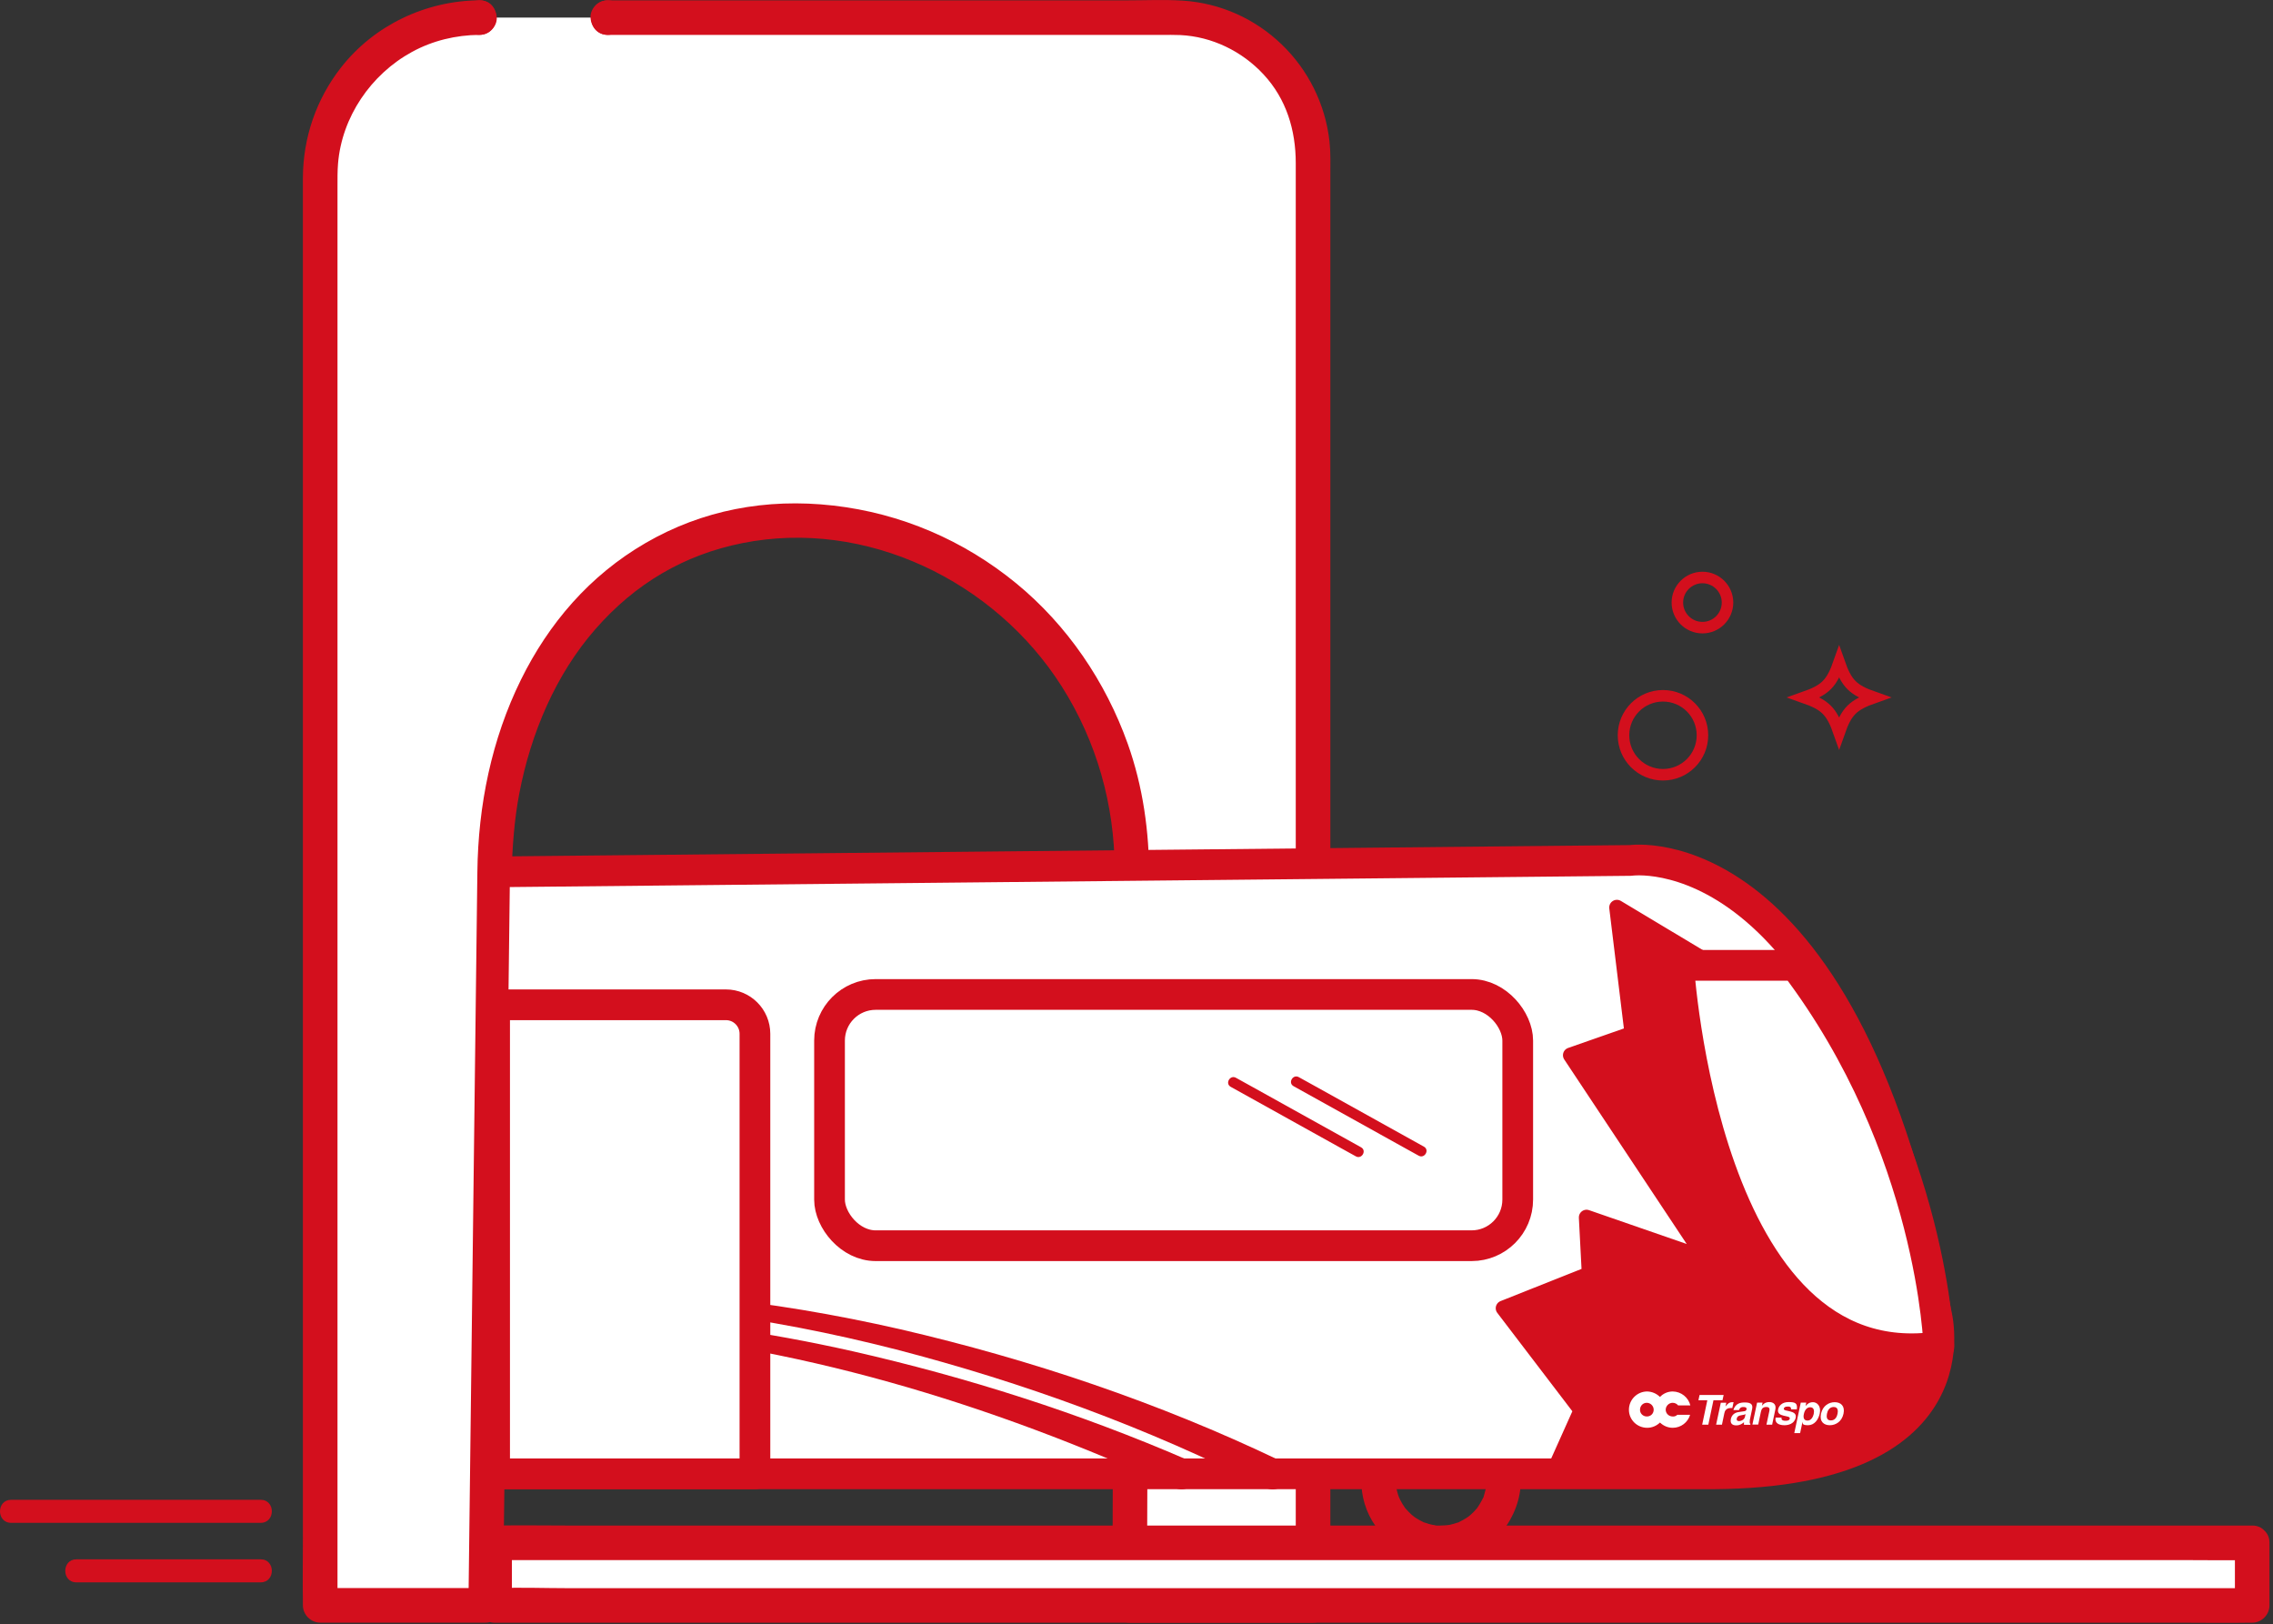 <?xml version="1.0" encoding="UTF-8"?><svg id="Layer_1" xmlns="http://www.w3.org/2000/svg" viewBox="0 0 592 423"><rect x="0" y="0" width="592" height="423" fill="#333333" stroke="none"/><defs><style>.cls-1,.cls-2{fill:#d30f1d;}.cls-3,.cls-4{fill:#fff;}.cls-5,.cls-6,.cls-7{fill:none;}.cls-6,.cls-4{stroke-width:8px;}.cls-6,.cls-4,.cls-2{stroke:#d30f1d;stroke-linecap:round;stroke-linejoin:round;}.cls-7{stroke:#d30f1d;stroke-miterlimit:10;stroke-width:3px;}.cls-2{stroke-width:4px;}.cls-8{fill:#d30f1d;}</style></defs><rect class="cls-5" width="591.09" height="422.63"/><path class="cls-7" d="M433.12,201.76c5.68,0,10.28-4.6,10.28-10.28s-4.6-10.28-10.28-10.28-10.28,4.6-10.28,10.28,4.6,10.28,10.28,10.28Z"/><path class="cls-7" d="M443.4,163.45c3.61,0,6.53-2.93,6.53-6.53s-2.93-6.53-6.53-6.53-6.53,2.93-6.53,6.53,2.93,6.53,6.53,6.53Z"/><path class="cls-7" d="M488.15,181.63c-5.6,1.97-7.19,3.57-9.15,9.15-1.97-5.6-3.57-7.19-9.15-9.15,5.6-1.97,7.19-3.57,9.15-9.15,1.97,5.6,3.57,7.19,9.15,9.15Z"/><path class="cls-8" d="M387.17,385.52c0,.41-.02.81-.05,1.22,0,.04-.05.51-.05.51-.02,0,.15-.88.05-.35-.16.83-.33,1.64-.59,2.45-.08.26-.16.73-.34.94.45-.54.24-.51.06-.17-.07.15-.14.3-.22.44-.37.74-.81,1.42-1.26,2.1-.45.68.47-.51-.09.12-.25.28-.5.57-.76.85-.23.23-.46.46-.7.68-.16.15-.32.29-.49.43-.09.08-.67.53-.18.16.49-.37-.43.29-.61.4-.27.18-.55.35-.84.51-.33.19-.68.36-1.02.53-.13.07-.3.17-.45.21,1-.23.27-.11,0-.03-.69.22-1.38.44-2.09.59-.19.04-1.39.19-.74.14.62-.04-.57.03-.77.04-.62.03-1.87.2-2.43-.08,0,0,.88.15.35.05-.17-.03-.33-.05-.5-.09-.44-.08-.88-.19-1.31-.31-.38-.1-.74-.23-1.11-.35-.12-.04-.37-.09-.47-.17.07.06.93.44.17.06-.69-.34-1.36-.69-2-1.11-.27-.18-.53-.38-.8-.56.92.61,0-.02-.23-.22-.61-.54-1.16-1.14-1.7-1.75-.54-.61.38.58-.09-.12-.21-.32-.43-.63-.63-.96-.2-.33-.39-.66-.56-1-.09-.18-.54-1.21-.33-.66s-.17-.5-.24-.7c-.1-.32-.2-.64-.28-.96-.1-.38-.18-.77-.25-1.15-.01-.06-.04-.47-.08-.5.07.58.09.69.06.35,0-.11-.02-.23-.03-.34-.06-.75-.06-1.51-.01-2.26,0-.09.06-.69.06-.69.02,0-.15.88-.05.35.09-.44.16-.89.27-1.32.14-.58.27-1.61.65-2.06,0,0-.4.77-.13.32.08-.14.14-.3.21-.45.19-.39.4-.78.62-1.15.2-.33.41-.64.62-.96.09-.14.19-.26.28-.4-.08.11-.63.74-.1.14s1.01-1.13,1.58-1.64c.13-.12,1.05-.86.55-.48s.34-.22.47-.31c.69-.46,1.4-.84,2.14-1.2.74-.36-.67.21.14-.05.37-.12.73-.26,1.11-.36s.76-.21,1.14-.29c.17-.04.33-.07.5-.1.13-.02.88-.09.24-.05-.67.05.59-.03.77-.04.41-.02.82-.02,1.22,0,.35,0,.69.05,1.04.07.65.02-.82-.16-.18-.03.22.04.45.08.67.12.83.17,1.61.42,2.41.68.8.26-.05-.06-.16-.08.2.04.42.19.6.28.39.19.78.4,1.15.62s.73.47,1.09.71c.09.06.54.39.07.04-.55-.41.27.23.3.26.62.54,1.17,1.12,1.71,1.73.11.12.21.25.31.38-.35-.42-.33-.46-.02,0,.21.32.42.63.62.96.22.38.43.76.62,1.15.09.18.24.41.28.6-.07-.29-.26-.69-.08-.16.28.85.55,1.69.72,2.58.03.17.05.34.09.5.12.63-.05-.82-.03-.18.02.52.07,1.04.07,1.56.02,2.35,2.05,4.61,4.5,4.5,2.45-.11,4.53-1.98,4.5-4.5-.09-8.88-5.67-16.57-13.96-19.64-7.83-2.9-17.35-.3-22.66,6.13-5.6,6.78-6.66,16.45-2.11,24.1,4.56,7.67,13.5,11.42,22.19,9.76,9.59-1.83,16.43-10.76,16.53-20.36.02-2.35-2.09-4.61-4.5-4.5-2.41.11-4.47,1.98-4.5,4.5l.05.02Z"/><path class="cls-3" d="M124.88,4.58c-22.91,0-41.49,18.57-41.49,41.49v372.01h43.1l2.33-191.03c.3-49.91,30.56-91.44,78.62-91.44s87.36,40.68,87.36,90.85c0,3.51-.58,191.61-.58,191.61h47.76V40.91c0-20.07-16.27-36.33-36.33-36.33h-147.35"/><path class="cls-8" d="M124.88.08c-13.98.1-27.44,6.48-36.08,17.52-6.44,8.24-9.87,18.25-9.91,28.7-.02,4.96,0,9.93,0,14.89v338.99c0,5.71-.09,11.44,0,17.15v.74c0,2.43,2.06,4.5,4.5,4.5h43.1c2.45,0,4.47-2.06,4.5-4.5.13-10.95.27-21.89.4-32.84.29-23.43.57-46.87.86-70.3.27-22.03.54-44.05.81-66.08.17-14.01-.42-28.58,2.19-42.22,3.01-15.69,9.45-30.92,19.81-42.78s23.1-19.37,38.24-22.4c32.18-6.46,65.8,9.81,83.26,37.36,9.05,14.27,13.73,30.79,13.75,47.66,0,3.45-.02,6.9-.03,10.35-.06,19.64-.12,39.29-.18,58.93-.07,24.56-.15,49.12-.23,73.67-.05,15.47-.1,30.94-.14,46.41v2.24c0,2.43,2.07,4.5,4.5,4.5h47.76c2.43,0,4.5-2.06,4.5-4.5V45.69c0-2.93.1-5.9-.22-8.81-2.19-19.83-18.29-35.46-38.29-36.72-4.76-.3-9.6-.07-14.37-.07h-135.3c-5.79,0-5.8,9,0,9h144.27c1.61,0,3.22-.03,4.82.04,8.23.39,16.06,4.18,21.7,10.26,5.92,6.38,8.38,14.48,8.38,23.12v375.58l4.5-4.5h-47.76l4.5,4.5c.04-11.33.07-22.66.11-33.99.07-24.12.15-48.24.22-72.36.07-22.1.14-44.19.2-66.29.02-5.66.03-11.32.05-16.98.03-11.83-1.6-23.6-5.58-34.77-5.77-16.17-15.74-30.87-29.05-41.79-13.67-11.21-30.06-18.25-47.63-20.25-17.57-2-34.17,1.22-48.85,9.72-14.68,8.5-25.29,21.01-32.49,35.59-7.68,15.57-11.17,32.78-11.37,50.08l-.12,9.66c-.24,19.38-.47,38.76-.71,58.13-.3,24.73-.6,49.46-.9,74.19-.19,15.58-.38,31.15-.57,46.73,0,.77-.02,1.54-.03,2.31l4.5-4.5h-43.1l4.5,4.5V48.61c0-2-.02-4,.14-6,.99-12.13,8.55-23.25,19.28-29.1,5.38-2.94,11.42-4.38,17.56-4.43,5.79-.04,5.8-9.04,0-9Z"/><path class="cls-8" d="M124.88,9.08c2.35,0,4.61-2.07,4.5-4.5-.11-2.43-1.97-4.5-4.5-4.5-2.35,0-4.61,2.07-4.5,4.5.11,2.43,1.98,4.5,4.5,4.5Z"/><path class="cls-8" d="M158.3,9.08c2.35,0,4.61-2.07,4.5-4.5-.11-2.43-1.98-4.5-4.5-4.5-2.35,0-4.61,2.07-4.5,4.5.11,2.43,1.98,4.5,4.5,4.5Z"/><path class="cls-3" d="M586.58,401.78H128.82v16.31h457.76v-16.31Z"/><path class="cls-8" d="M586.58,397.28H147.4c-5.93,0-11.87-.1-17.8,0h-.78c-2.43,0-4.5,2.06-4.5,4.5v16.31c0,2.43,2.06,4.5,4.5,4.5h439.18c5.93,0,11.87.1,17.8,0h.78c2.43,0,4.5-2.06,4.5-4.5v-16.31c0-5.79-9-5.8-9,0v16.31l4.5-4.5H147.4c-5.92,0-11.89-.24-17.8,0-.26.01-.52,0-.78,0l4.5,4.5v-16.31l-4.5,4.5h439.18c5.93,0,11.87.1,17.8,0h.78c5.79,0,5.8-9,0-9Z"/><path class="cls-8" d="M67.9,390.58H2.9c-3.86,0-3.87,6,0,6h65c3.86,0,3.87-6,0-6Z"/><path class="cls-8" d="M67.9,406.08H19.9c-3.86,0-3.87,6,0,6h48c3.86,0,3.87-6,0-6Z"/><path class="cls-4" d="M128.82,227.05l295.83-2.97s56.37-8.45,79.56,117.65c0,0,12.36,42.98-61.44,42.08H126.91l1.91-156.76Z"/><polygon class="cls-2" points="404.41 383.81 411.83 367.26 391.56 340.69 413.98 331.78 413.21 317.04 444.24 327.79 409.07 274.8 425.12 269.19 421.12 236.33 443.54 249.78 468.62 249.88 483.58 275.16 497.23 310.07 502.47 335.73 504.98 353.36 497.5 367.14 482.7 377.6 455.38 383.44 426.96 383.82 404.41 383.81"/><rect class="cls-6" x="216.05" y="258.98" width="179.24" height="65.43" rx="12.01" ry="12.01"/><path class="cls-1" d="M329.44,387.35c-30.51-15.53-62.99-27.36-96.13-35.94-16.63-4.25-33.54-7.58-50.59-9.64-17.05-2.15-34.28-2.9-51.46-2.23-.76.03-1.4-.56-1.43-1.32-.03-.75.54-1.38,1.29-1.42,17.33-1.11,34.76-.79,52.05.94,17.29,1.65,34.48,4.59,51.41,8.45,33.92,7.88,67.12,19.04,98.57,34.08,4.71,2.51,1.18,9.54-3.7,7.09h0Z"/><path class="cls-1" d="M305.84,387.42c-47.74-21.85-99.35-37.68-151.95-41.17-7.53-.45-15.08-.5-22.63-.32-.77.03-1.42-.57-1.43-1.34-.02-.74.56-1.37,1.3-1.41,7.62-.41,15.27-.57,22.9-.34,22.91.69,45.69,4.03,68.03,9.05,29.87,6.79,59.06,16.1,87.2,28.29,4.83,2.32,1.55,9.51-3.42,7.23h0Z"/><path class="cls-4" d="M467.6,251.39h-30.41s6.51,108.38,67.79,99.32c0,0-1.48-51.9-37.38-99.32Z"/><g id="Layer_1-2"><path class="cls-3" d="M435.64,368.88c-1.01,0-1.81-.8-1.81-1.75s.8-1.81,1.81-1.81c.56,0,1.07.24,1.43.68h3.18c-.51-2.08-2.38-3.6-4.58-3.63-1.31,0-2.5.54-3.33,1.43-.86-.86-2.05-1.4-3.33-1.43-2.62,0-4.76,2.14-4.76,4.76s2.14,4.7,4.76,4.7c1.31,0,2.47-.54,3.33-1.37.86.83,2.02,1.37,3.33,1.37,2.14,0,3.95-1.43,4.52-3.39h-3.33c-.3.3-.74.48-1.19.45h-.03ZM428.89,368.88c-.98,0-1.78-.8-1.75-1.75,0-1.01.77-1.81,1.75-1.81s1.81.8,1.81,1.81-.8,1.78-1.81,1.75Z"/><path class="cls-3" d="M444.94,371.02h-1.61l1.34-6.36h-2.32l.3-1.37h6.27l-.3,1.37h-2.35s-1.34,6.36-1.34,6.36Z"/><path class="cls-3" d="M448.18,365.31h1.43l-.21.98h0c.45-.59.89-1.13,1.81-1.13s.18,0,.3,0l-.33,1.52h-.42c-1.16,0-1.55.74-1.66,1.37l-.62,2.97h-1.52s1.22-5.71,1.22-5.71Z"/><path class="cls-3" d="M455.76,369.92c-.15.68,0,.83.15.89l-.06.24h-1.63c0-.27-.03-.36,0-.68-.42.36-1.01.83-2.02.83s-1.63-.48-1.4-1.66c.24-1.13,1.07-1.69,2.05-1.81l1.4-.21c.24-.03.56-.12.62-.45.15-.62-.45-.65-.86-.65-.74,0-.98.48-1.1.8h-1.46c.54-1.75,1.81-1.99,2.97-1.99s2.23.24,1.93,1.66l-.65,3.09.06-.06ZM454.66,368.25c-.18.12-.45.21-1.1.3-.59.09-1.07.24-1.22.86-.12.54.27.68.56.68.65,0,1.43-.42,1.58-1.13l.15-.74.03.03Z"/><path class="cls-3" d="M461.59,371.02h-1.52l.74-3.48c.09-.42.21-1.13-.74-1.13s-1.28.45-1.46,1.31l-.68,3.27h-1.52l1.22-5.71h1.43l-.18.83h0c.27-.36.83-.98,1.93-.98s1.84.65,1.58,1.9l-.83,3.95.03.03Z"/><path class="cls-3" d="M466.49,367.03c0-.36-.03-.74-.86-.74s-.98.3-1.04.56c-.18.89,3.54.24,3.09,2.35-.36,1.66-2.02,1.96-2.91,1.96-1.31,0-2.62-.45-2.32-1.99h1.55c-.09.48.12.83,1.07.83s1.04-.39,1.07-.59c.21-.95-3.51-.24-3.03-2.38.18-.83.92-1.9,2.7-1.9s2.38.27,2.17,1.9h-1.49Z"/><path class="cls-3" d="M470.27,366.14h0c.39-.45.92-.98,1.93-.98s2.17.98,1.75,2.94c-.33,1.58-1.37,3.06-3.06,3.06s-1.31-.56-1.43-.89h0l-.62,2.94h-1.52l1.69-7.94h1.43l-.18.83v.03ZM470.77,369.95c.98,0,1.46-1.04,1.61-1.72.18-.89.06-1.75-.92-1.75s-1.49.92-1.66,1.84c-.18.86,0,1.63.98,1.63h0Z"/><path class="cls-3" d="M476.57,371.16c-1.55,0-2.73-.95-2.29-3s2.02-3,3.57-3,2.73.95,2.29,3-2.02,3-3.57,3ZM477.58,366.41c-1.16,0-1.61,1.01-1.75,1.75s-.15,1.75,1.01,1.75,1.61-1.01,1.75-1.75.15-1.75-1.01-1.75Z"/></g><path class="cls-8" d="M336.9,282.86c9.5,5.28,19,10.56,28.5,15.84,1.37.76,2.73,1.52,4.1,2.27,1.53.85,2.9-1.49,1.37-2.35-9.5-5.28-19-10.56-28.5-15.84-1.37-.76-2.73-1.52-4.1-2.27-1.53-.85-2.9,1.49-1.37,2.35Z"/><path class="cls-8" d="M320.53,283.03c9.5,5.28,19,10.56,28.5,15.84,1.37.76,2.73,1.52,4.1,2.27,1.53.85,2.9-1.49,1.37-2.35-9.5-5.28-19-10.56-28.5-15.84-1.37-.76-2.73-1.52-4.1-2.27-1.53-.85-2.9,1.49-1.37,2.35Z"/><path class="cls-4" d="M128.82,261.67h60.25c4.17,0,7.55,3.38,7.55,7.55v114.59h-67.8v-122.14h0Z"/></svg>